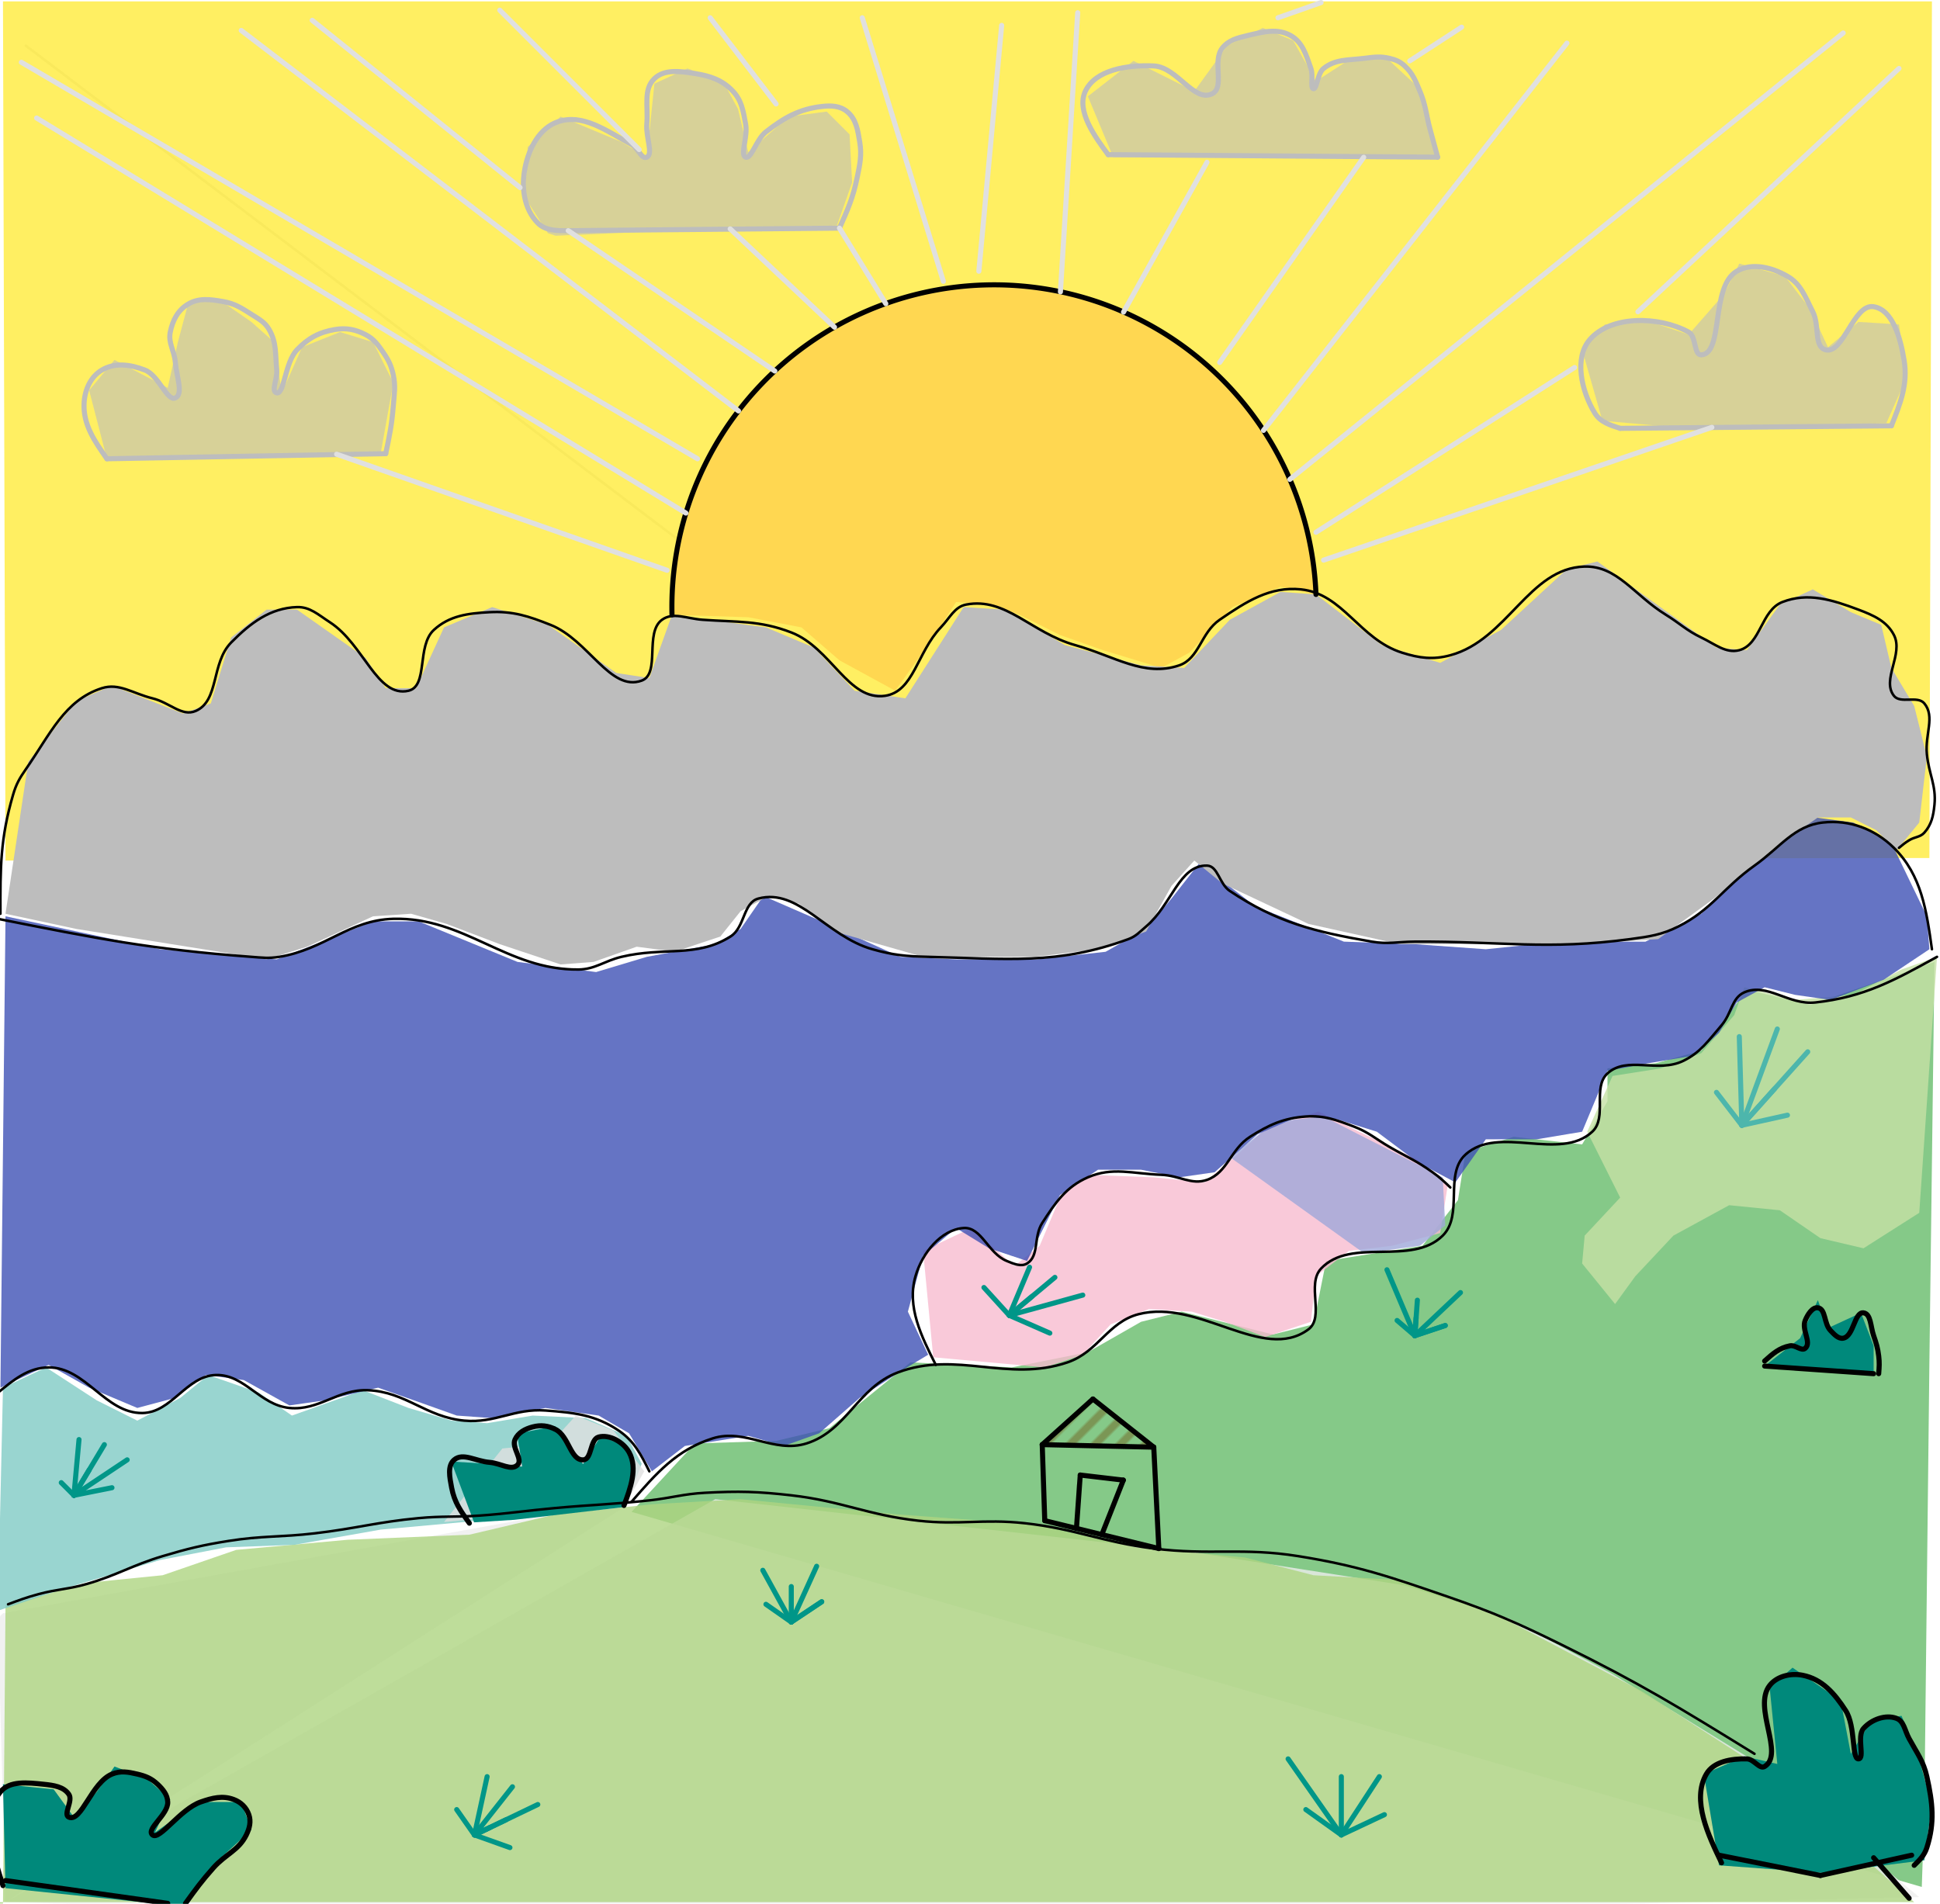 <svg xmlns="http://www.w3.org/2000/svg" class="svg--1it" height="100%" preserveAspectRatio="xMidYMid meet" viewBox="0 0 765.354 751.181" width="100%"><defs><marker id="marker-arrow" markerHeight="16" markerUnits="userSpaceOnUse" markerWidth="24" orient="auto-start-reverse" refX="24" refY="4" viewBox="0 0 24 8"><path d="M 0 0 L 24 4 L 0 8 z" stroke="inherit"></path></marker></defs><g class="aux-layer--1FB"><g class="element--2qn"><defs><pattern height="7" id="fill_699_76xzey__pattern-stripes" patternTransform="rotate(-45)" patternUnits="userSpaceOnUse" width="7"><rect fill="#CC0000" height="3" transform="translate(0,0)" width="7"></rect></pattern></defs><g fill="url(#fill_699_76xzey__pattern-stripes)"><path d="M 411.172 570.016 L 431.172 552.016 L 455.172 571.016 L 411.172 570.016 Z" stroke="none"></path></g></g><g class="element--2qn"><line stroke="#E0E0E0" stroke-dasharray="none" stroke-linecap="round" stroke-width="1" x1="267.843" x2="10.172" y1="213.158" y2="18.016"></line></g><g class="element--2qn"><line stroke="#BDBDBD" stroke-dasharray="none" stroke-linecap="round" stroke-width="1" x1="424.67" x2="425.172" y1="603.071" y2="586.016"></line></g></g><g class="main-layer--3Vd"><g class="element--2qn"><g fill="#FFEB3B" opacity="0.8"><path d="M 1.172 0.547 L 762.172 0.547 L 761.172 338.547 L 2.172 339.547 L 1.172 0.547 Z" stroke="none"></path></g></g><g class="element--2qn"><g fill="#66BB6A" opacity="0.8"><path d="M 755.172 745.547 L 763.172 378.547 L 755.172 745.547 Z" stroke="none"></path></g></g><g class="element--2qn"><g fill="#66BB6A" opacity="0.8"><path d="M 758.172 744.547 L 249.172 596.547 L 274.172 569.547 L 306.172 568.547 L 327.172 563.547 L 359.172 537.547 L 399.172 539.547 L 429.172 533.547 L 450.172 521.547 L 466.172 517.547 L 502.172 526.547 L 518.172 522.547 L 523.172 497.547 L 561.172 491.547 L 575.172 473.547 L 578.172 454.547 L 597.172 448.547 L 624.172 451.547 L 634.172 434.547 L 634.172 421.547 L 653.172 419.547 L 671.172 414.547 L 689.172 390.547 L 714.172 396.547 L 763.172 379.547 L 763.172 379.547 L 761.172 537.547 L 759.172 714.547 L 758.172 744.547 Z" stroke="none"></path></g></g><g class="element--2qn"><g fill="#EEEEEE" opacity="0.8"><path d="M 1.172 636.547 L 251.172 591.547 L 2.172 750.547 L 282.172 591.547 L 471.172 612.547 L 554.172 625.547 L 595.172 638.547 L 636.172 660.547 L 693.172 695.547 L 757.172 748.547 L 319.172 758.547 L 2.172 750.547 L -0.828 638.547 Z" stroke="none"></path></g></g><g class="element--2qn"><g fill="#AED581" opacity="0.8"><path d="M 1.172 752.547 L 2.172 633.547 L 34.172 624.547 L 64.172 621.547 L 93.172 611.547 L 137.172 607.547 L 185.172 605.547 L 219.172 597.547 L 257.172 593.547 L 292.172 591.547 L 354.172 597.547 L 408.172 601.547 L 448.172 610.547 L 491.172 614.547 L 518.172 621.547 L 554.172 623.547 L 593.172 638.547 L 648.172 667.547 L 696.172 698.547 L 755.172 750.547 L -0.828 750.547 Z" stroke="none"></path></g></g><g class="element--2qn"><g fill="#C5E1A5" opacity="0.8"><path d="M 764.172 377.547 L 757.172 478.547 L 735.172 492.547 L 718.172 488.547 L 702.172 477.547 L 682.172 475.547 L 660.172 487.547 L 645.172 503.547 L 637.172 514.547 L 624.172 498.547 L 625.172 487.547 L 639.172 472.547 L 626.172 446.547 L 636.172 424.547 L 655.172 421.547 L 671.172 415.547 L 684.172 400.547 L 688.172 389.547 L 708.172 394.547 L 731.172 392.547 L 750.172 382.547 L 764.172 377.547 Z" stroke="none"></path></g></g><g class="element--2qn"><g fill="#80CBC4" opacity="0.8"><path d="M -0.828 635.547 L 1.172 547.547 L 18.172 539.547 L 38.172 552.547 L 54.172 560.547 L 71.172 551.547 L 82.172 542.547 L 102.172 549.547 L 115.172 558.547 L 129.172 553.547 L 143.172 548.547 L 161.172 555.547 L 178.172 560.547 L 192.172 561.547 L 210.172 558.547 L 231.172 559.547 L 247.172 566.547 L 253.172 577.547 L 248.172 590.547 L 214.172 596.547 L 183.172 600.547 L 150.172 603.547 L 116.172 609.547 L 89.172 610.547 L 63.172 615.547 L 26.172 626.547 L -0.828 635.547 Z" stroke="none"></path></g></g><g class="element--2qn"><g fill="#E0E0E0" opacity="0.8"><path d="M 175.172 600.547 L 198.172 571.547 L 217.172 569.547 L 227.172 558.547 L 242.172 564.547 L 254.172 580.547 L 246.172 594.547 L 228.172 595.547 L 175.172 600.547 Z" stroke="none"></path></g></g><g class="element--2qn"><g fill="#F8BBD0" opacity="0.8"><path d="M 368.172 535.547 L 364.172 493.547 L 383.172 484.547 L 400.172 499.547 L 410.172 491.547 L 418.172 472.547 L 429.172 463.547 L 455.172 464.547 L 475.172 466.547 L 488.172 455.547 L 499.172 445.547 L 520.172 438.547 L 534.172 445.547 L 559.172 457.547 L 571.172 467.547 L 568.172 486.547 L 549.172 491.547 L 532.172 493.547 L 519.172 503.547 L 517.172 521.547 L 517.172 521.547 L 517.172 521.547 L 499.172 527.547 L 483.172 521.547 L 470.172 517.547 L 453.172 516.547 L 438.172 522.547 L 427.172 534.547 L 412.172 539.547 L 368.172 535.547 Z" stroke="none"></path></g></g><g class="element--2qn"><g fill="#9FA8DA" opacity="0.8"><path d="M 538.172 494.547 L 485.172 456.547 L 503.172 442.547 L 522.172 440.547 L 569.172 464.547 L 569.172 464.547 L 570.172 483.547 L 560.172 491.547 L 560.172 491.547 L 538.172 494.547 Z" stroke="none"></path></g></g><g class="element--2qn"><g fill="#3F51B5" opacity="0.8"><path d="M 0.172 547.547 L 2.172 361.547 L 63.172 374.547 L 109.172 378.547 L 132.172 369.547 L 147.172 363.547 L 165.172 363.547 L 204.172 379.547 L 235.172 383.547 L 255.172 377.547 L 282.172 372.547 L 292.172 366.547 L 301.172 353.547 L 324.172 363.547 L 355.172 377.547 L 377.172 378.547 L 409.172 378.547 L 436.172 375.547 L 452.172 366.547 L 462.172 354.547 L 473.172 340.547 L 495.172 357.547 L 530.172 371.547 L 558.172 372.547 L 586.172 374.547 L 615.172 371.547 L 649.172 371.547 L 671.172 360.547 L 691.172 341.547 L 716.172 322.547 L 731.172 324.547 L 746.172 332.547 L 760.172 361.547 L 761.172 374.547 L 743.172 386.547 L 722.172 394.547 L 708.172 392.547 L 696.172 389.547 L 685.172 395.547 L 678.172 407.547 L 668.172 416.547 L 650.172 419.547 L 634.172 422.547 L 624.172 446.547 L 624.172 446.547 L 606.172 449.547 L 606.172 449.547 L 586.172 449.547 L 574.172 466.547 L 559.172 458.547 L 543.172 446.547 L 527.172 441.547 L 512.172 440.547 L 496.172 447.547 L 479.172 462.547 L 465.172 464.547 L 450.172 461.547 L 433.172 461.547 L 418.172 471.547 L 405.172 497.547 L 390.172 492.547 L 390.172 492.547 L 377.172 484.547 L 364.172 495.547 L 358.172 517.547 L 366.172 534.547 L 356.172 540.547 L 339.172 551.547 L 323.172 565.547 L 309.172 570.547 L 295.172 566.547 L 295.172 566.547 L 270.172 570.547 L 257.172 580.547 L 248.172 565.547 L 236.172 558.547 L 215.172 555.547 L 194.172 559.547 L 180.172 558.547 L 166.172 553.547 L 149.172 547.547 L 128.172 552.547 L 114.172 554.547 L 96.172 544.547 L 96.172 544.547 L 81.172 542.547 L 69.172 551.547 L 54.172 555.547 L 35.172 547.547 L 19.172 538.547 L 0.172 547.547 Z" stroke="none"></path></g></g><g class="element--2qn"><g fill="#FFD54F" opacity="0.9"><path d="M 265.11 242.596 L 265.11 242.596 L 265.11 242.596 A 127.098 127.098 0 0 1 346.407 120.974 L 346.407 120.974 L 346.407 120.974 A 127.098 127.098 0 0 1 420.383 115.619 L 346.407 120.974 A 127.098 127.098 0 0 1 464.571 135.085 L 464.571 135.085 L 464.571 135.085 A 127.098 127.098 0 0 1 512.949 199.964 L 464.571 135.085 A 127.098 127.098 0 0 1 519.172 234.547 L 505.172 231.547 L 486.172 239.547 L 469.172 257.547 L 458.172 263.547 L 435.172 256.547 L 418.172 250.547 L 402.172 242.547 L 391.172 238.547 L 377.172 237.547 L 368.172 251.547 L 353.172 272.547 L 353.172 272.547 L 331.172 260.547 L 316.172 247.547 L 295.172 243.547 L 265.11 242.596 Z" stroke="none"></path></g></g><g class="element--2qn"><g fill="#BDBDBD" opacity="1"><path d="M 2.172 360.547 L 11.172 300.547 L 30.172 276.547 L 44.172 270.547 L 72.172 281.547 L 83.172 277.547 L 91.172 251.547 L 105.172 240.547 L 117.172 240.547 L 144.172 259.547 L 152.172 271.547 L 164.172 271.547 L 175.172 247.547 L 194.172 239.547 L 216.172 246.547 L 243.172 265.547 L 256.172 267.547 L 265.11 242.596 L 302.172 247.547 L 321.172 255.547 L 337.172 272.547 L 357.172 275.547 L 380.172 239.547 L 396.172 240.547 L 420.172 254.547 L 450.172 262.547 L 467.172 263.547 L 485.172 244.547 L 505.172 233.547 L 519.172 234.547 L 545.172 254.547 L 568.172 261.547 L 592.172 248.547 L 618.172 224.547 L 630.172 221.547 L 659.172 242.547 L 677.172 255.547 L 689.172 256.547 L 702.172 238.547 L 715.172 232.547 L 730.172 241.547 L 730.172 241.547 L 742.172 246.547 L 746.172 263.547 L 746.172 263.547 L 755.172 278.547 L 760.172 298.547 L 757.172 324.547 L 757.172 324.547 L 748.172 335.547 L 740.172 327.547 L 730.172 322.547 L 717.172 322.547 L 700.172 334.547 L 676.172 354.547 L 654.172 370.547 L 622.172 372.547 L 552.172 372.547 L 516.172 364.547 L 482.172 348.547 L 482.172 348.547 L 482.172 348.547 L 471.172 339.547 L 462.172 349.547 L 452.172 367.547 L 433.172 374.547 L 408.172 377.547 L 364.172 377.547 L 329.172 367.547 L 315.172 356.547 L 303.172 353.547 L 292.172 359.547 L 284.172 369.547 L 266.172 375.547 L 251.172 373.547 L 234.172 379.547 L 221.172 380.547 L 197.172 372.547 L 176.172 364.547 L 162.172 360.547 L 147.172 361.547 L 121.172 373.547 L 105.172 378.547 L 30.172 366.547 L 2.172 360.547 Z" stroke="none"></path></g></g><g class="element--2qn"><g fill="#00897B" opacity="1"><path d="M 187.01 600.677 L 178.01 576.677 L 194.01 577.677 L 194.01 577.677 L 206.01 578.677 L 204.01 565.677 L 204.01 565.677 L 219.01 562.677 L 219.01 562.677 L 230.01 577.677 L 237.01 566.677 L 237.01 566.677 L 247.01 570.677 L 250.01 580.677 L 246.01 594.677 L 203.01 599.677 L 187.01 600.677 Z" stroke="none"></path></g></g><g class="element--2qn"><g fill="#00897B" opacity="1"><path d="M 2.172 745.016 L 1.172 704.016 L 21.172 706.016 L 29.172 717.016 L 38.172 707.016 L 45.172 697.016 L 58.172 702.016 L 58.172 702.016 L 67.172 710.016 L 61.172 723.016 L 61.172 723.016 L 61.172 723.016 L 78.172 711.016 L 95.172 711.016 L 99.172 722.016 L 87.172 733.016 L 72.172 754.016 L 70.172 752.016 L 70.172 752.016 L 2.172 745.016 Z" stroke="none"></path></g></g><g class="element--2qn"><g fill="#00897B" opacity="1"><path d="M 678.172 736.016 L 672.172 700.016 L 688.172 693.016 L 701.172 696.016 L 698.172 666.016 L 707.172 658.016 L 726.172 671.016 L 730.172 692.016 L 730.172 692.016 L 738.172 679.016 L 750.172 677.016 L 756.172 691.016 L 762.172 712.016 L 759.172 734.016 L 759.172 734.016 L 719.172 739.016 L 678.172 736.016 Z" stroke="none"></path></g></g><g class="element--2qn"><g fill="#00897B" opacity="1"><path d="M 696.172 539.016 L 710.172 528.016 L 717.172 513.016 L 721.172 524.016 L 721.172 524.016 L 734.172 518.016 L 739.172 531.016 L 739.172 531.016 L 739.172 531.016 L 739.172 542.016 L 696.172 539.016 Z" stroke="none"></path></g></g><g class="element--2qn"><g fill="#BDBDBD" opacity="0.6"><path d="M 42.172 181.016 L 35.172 154.016 L 45.172 142.016 L 66.172 153.016 L 66.172 153.016 L 70.172 135.016 L 74.172 120.016 L 86.172 118.016 L 99.172 127.016 L 108.172 135.016 L 111.172 155.016 L 119.172 137.016 L 134.172 131.016 L 147.172 135.016 L 155.172 151.016 L 150.172 179.016 L 97.172 180.016 L 42.172 181.016 Z" stroke="none"></path></g></g><g class="element--2qn"><g fill="#BDBDBD" opacity="0.6"><path d="M 216.172 92.016 L 207.172 78.016 L 208.172 58.016 L 221.172 46.016 L 245.172 56.016 L 255.172 62.016 L 258.172 33.016 L 271.172 27.016 L 285.172 32.016 L 291.172 43.016 L 295.172 60.016 L 311.172 46.016 L 326.172 44.016 L 335.172 53.016 L 336.172 72.016 L 330.172 89.016 L 277.672 90.516 L 219.172 93.016 Z" stroke="none"></path></g></g><g class="element--2qn"><g fill="#BDBDBD" opacity="0.6"><path d="M 439.172 62.016 L 429.172 38.016 L 447.172 24.016 L 471.172 36.016 L 471.172 36.016 L 484.172 18.016 L 498.172 11.016 L 510.172 16.016 L 519.172 32.016 L 533.172 23.016 L 547.172 23.016 L 561.172 36.016 L 567.172 62.016 L 502.172 61.516 L 439.172 62.016 Z" stroke="none"></path></g></g><g class="element--2qn"><g fill="#BDBDBD" opacity="0.6"><path d="M 632.172 166.016 L 624.172 138.016 L 633.172 128.016 L 651.172 127.016 L 666.172 132.016 L 666.172 132.016 L 680.172 116.016 L 686.172 104.016 L 704.172 109.016 L 714.172 122.016 L 721.172 137.016 L 733.172 127.016 L 733.172 127.016 L 733.172 127.016 L 749.172 128.016 L 752.172 149.016 L 744.172 167.016 L 663.16 168.791 L 632.172 166.016 Z" stroke="none"></path></g></g><g class="element--2qn"><path d="M 764.172 377.547 C 747.292 386.863, 735.339 393.46, 716.172 395.547 C 705.597 396.698, 697.17 387.618, 688.172 391.547 C 683.142 393.743, 683.202 399.884, 679.172 404.547 C 673.943 410.598, 671.018 415.171, 664.172 418.547 C 654.023 423.55, 641.919 416.467, 634.172 423.547 C 628.117 429.08, 634.202 440.965, 628.172 446.547 C 615.284 458.477, 591.206 443.708, 578.172 455.547 C 569.643 463.293, 577.455 479.343, 569.172 487.547 C 556.78 499.82, 533.023 487.974, 521.172 500.547 C 515.33 506.745, 522.681 519.72, 516.172 524.547 C 498.311 537.791, 473.088 512.352, 449.172 518.547 C 437.141 521.663, 433.165 533.467, 421.172 537.547 C 397.383 545.64, 377.492 532.76, 354.172 541.547 C 338.326 547.517, 334.095 564.56, 318.172 569.547 C 305.235 573.599, 294.101 563.482, 281.172 567.547 C 267.003 572.001, 258.907 581.33, 249.172 592.547" fill="none" stroke="#000000" stroke-linecap="round" stroke-width="1"></path></g><g class="element--2qn"><path d="M -0.828 549.547 C 5.309 544.469, 11.206 539.59, 19.172 539.547 C 33.83 539.467, 41.542 557.727, 56.172 557.547 C 67.781 557.404, 73.518 542.873, 85.172 542.547 C 96.516 542.23, 102.494 554.379, 114.172 555.547 C 125.849 556.715, 133.271 548.048, 145.172 548.547 C 160.094 549.172, 168.113 559.176, 183.172 560.547 C 195.359 561.656, 202.91 555.658, 215.172 556.547 C 226.61 557.377, 235.01 558.302, 244.172 564.547 C 250.263 568.698, 252.882 573.95, 256.172 580.547" fill="none" stroke="#000000" stroke-linecap="round" stroke-width="1"></path></g><g class="element--2qn"><path d="M 762.172 374.547 C 760.054 359.379, 758.086 345.291, 747.172 334.547 C 739.576 327.069, 729.717 323.388, 719.172 324.547 C 707.856 325.79, 702.431 334.248, 692.172 341.547 C 679.818 350.335, 675.217 358.986, 662.172 365.547 C 655.501 368.902, 650.731 369.524, 643.172 370.547 C 610.464 374.974, 592.126 371.347, 558.172 371.547 C 551.382 371.587, 547.598 372.66, 541.172 371.547 C 518.695 367.654, 503.762 364.008, 485.172 351.547 C 480.966 348.728, 480.509 341.661, 476.172 341.547 C 465.23 341.259, 462.327 356.944, 452.172 365.547 C 449.598 367.727, 448.194 369.429, 445.172 370.547 C 417.308 380.855, 397.039 378.275, 366.172 377.547 C 357.53 377.343, 352.427 376.893, 344.172 374.547 C 325.864 369.344, 315.126 350.304, 299.172 354.547 C 293.145 356.149, 293.905 365.945, 288.172 369.547 C 274.692 378.017, 261.979 373.523, 245.172 377.547 C 238.363 379.177, 234.791 382.485, 228.172 382.547 C 199.897 382.81, 183.308 361.782, 155.172 362.547 C 137.539 363.026, 128.181 374.624, 110.172 377.547 C 105.995 378.225, 103.482 377.868, 99.172 377.547 C 59.553 374.592, 38.133 370.319, -0.828 362.547" fill="none" stroke="#000000" stroke-linecap="round" stroke-width="1"></path></g><g class="element--2qn"><path d="M 0.172 360.547 C 0.12 342.448, 0.086 330.917, 5.172 313.547 C 6.375 309.438, 7.704 307.09, 10.172 303.547 C 19.853 289.647, 25.488 276.253, 40.172 271.547 C 47 269.359, 52.334 273.615, 60.172 275.547 C 66.981 277.226, 71.725 282.87, 77.172 280.547 C 86.521 276.559, 83.247 261.597, 91.172 253.547 C 98.867 245.731, 106.671 239.87, 117.172 239.547 C 122.263 239.39, 125.527 242.54, 130.172 245.547 C 143.508 254.179, 148.777 275.445, 161.172 272.547 C 169.011 270.714, 164.3 254.847, 171.172 248.547 C 177.274 242.953, 184.515 241.992, 193.172 241.547 C 202.365 241.075, 208.428 243.085, 217.172 246.547 C 232.22 252.505, 240.722 273.095, 253.172 268.547 C 260.637 265.82, 254.187 249.582, 261.172 244.547 C 265.59 241.363, 270.896 244.101, 277.172 244.547 C 291.039 245.532, 299.689 244.733, 312.172 249.547 C 327.938 255.627, 334.626 276.692, 349.172 274.547 C 360.517 272.874, 361.743 257.451, 371.172 247.547 C 374.814 243.721, 376.573 239.423, 381.172 238.547 C 396.856 235.558, 406.851 249.67, 424.172 254.547 C 439.942 258.987, 451.3 267.232, 465.172 262.547 C 473.169 259.846, 473.689 249.682, 481.172 244.547 C 491.79 237.26, 501.059 231.333, 513.172 232.547 C 529.89 234.223, 536.265 252.213, 553.172 257.547 C 559.991 259.698, 565.386 260.392, 572.172 258.547 C 594.825 252.386, 603.167 224.073, 625.172 223.547 C 638.065 223.239, 644.563 234.754, 657.172 242.547 C 662.811 246.032, 665.346 248.758, 671.172 251.547 C 676.706 254.197, 680.908 257.945, 686.172 256.547 C 694.66 254.293, 694.733 240.826, 703.172 237.547 C 713.151 233.669, 722.586 236.563, 733.172 240.547 C 739.212 242.82, 744.38 245.122, 747.172 250.547 C 751.066 258.114, 742.199 268.178, 747.172 274.547 C 749.735 277.83, 756.509 274.306, 759.172 277.547 C 763.483 282.793, 759.386 289.671, 760.172 297.547 C 760.965 305.501, 763.931 309.976, 763.172 317.547 C 762.732 321.929, 762.005 325.368, 759.172 328.547 C 757.548 330.369, 755.405 330.166, 753.172 331.547 C 751.507 332.576, 750.667 333.285, 749.172 334.547" fill="none" stroke="#000000" stroke-linecap="round" stroke-width="1"></path></g><g class="element--2qn"><path d="M 519.172 234.547 A 127.098 127.098 0 0 0 265.11 242.596" fill="none" stroke="#000000" stroke-dasharray="none" stroke-linecap="round" stroke-width="2"></path></g><g class="element--2qn"><path d="M 369.172 538.547 C 363.499 527.263, 357.677 515.683, 361.172 503.547 C 363.787 494.464, 371.289 485.136, 380.172 484.547 C 387.247 484.077, 389.75 494.508, 397.172 497.547 C 399.968 498.692, 402.852 499.949, 405.172 498.547 C 410.088 495.574, 407.66 488.001, 411.172 482.547 C 416.404 474.422, 420.67 468.241, 429.172 464.547 C 438.863 460.336, 446.774 463.112, 458.172 463.547 C 465.286 463.818, 470.067 467.688, 476.172 465.547 C 484.276 462.704, 485.483 453.443, 493.172 448.547 C 500.658 443.779, 506.452 441.164, 515.172 440.547 C 522.405 440.035, 527.182 441.889, 534.172 444.547 C 539.976 446.754, 542.6 449.317, 548.172 452.547 C 554.987 456.498, 558.887 458.059, 565.172 462.547 C 568.11 464.645, 569.568 466.046, 572.172 468.547" fill="none" stroke="#000000" stroke-linecap="round" stroke-width="1"></path></g><g class="element--2qn"><path d="M 246.172 594.016 C 248.709 587.248, 251.675 579.337, 248.172 573.016 C 245.944 568.995, 240.463 565.876, 236.172 567.016 C 232.712 567.934, 233.553 575.755, 230.172 576.016 C 225.084 576.408, 224.48 566.71, 219.172 564.016 C 216.219 562.517, 213.371 562.182, 210.172 563.016 C 207.133 563.807, 204.414 565.274, 203.172 568.016 C 201.721 571.218, 206.407 575.761, 204.172 578.016 C 201.716 580.494, 197.565 577.372, 193.172 577.016 C 187.589 576.563, 182.658 573.053, 179.172 576.016 C 176.429 578.347, 177.407 582.961, 178.172 587.016 C 179.256 592.761, 181.766 596.263, 185.172 601.016" fill="none" stroke="#000000" stroke-linecap="round" stroke-width="2"></path></g><g class="element--2qn"><path d="M 1.172 744.016 C -2.566 732.307, -7.6 716.537, 0.172 707.016 C 3.796 702.575, 10.759 703.353, 17.172 704.016 C 21.173 704.429, 25.1 704.955, 27.172 708.016 C 28.903 710.573, 24.781 716.025, 27.172 717.016 C 32.162 719.083, 36.12 703.351, 44.172 700.016 C 47.521 698.628, 50.494 699.147, 54.172 700.016 C 57.461 700.792, 59.755 701.73, 62.172 704.016 C 64.35 706.076, 66.048 708.16, 66.172 711.016 C 66.392 716.087, 57.434 721.702, 60.172 724.016 C 62.91 726.329, 71.028 713.882, 79.172 711.016 C 83.784 709.392, 87.784 708.392, 92.172 710.016 C 95.028 711.072, 97.19 713.154, 98.172 716.016 C 99.105 718.735, 98.477 721.347, 97.172 724.016 C 94.196 730.1, 88.983 731.593, 84.172 737.016 C 79.513 742.267, 77.292 745.331, 73.172 751.016" fill="none" stroke="#000000" stroke-linecap="round" stroke-width="2"></path></g><g class="element--2qn"><path d="M 679.172 735.016 C 674.024 724.33, 667.267 710.303, 673.172 700.016 C 676.014 695.065, 682.961 693.872, 689.172 694.016 C 691.94 694.079, 694.17 698.248, 696.172 697.016 C 704.153 692.103, 691.381 673.634, 698.172 665.016 C 701.053 661.359, 706.464 660.085, 711.172 661.016 C 718.795 662.523, 723.775 668.15, 728.172 675.016 C 732.094 681.14, 730.5 694.139, 733.172 694.016 C 735.844 693.892, 732.391 685.194, 735.172 682.016 C 738.281 678.462, 743.872 676.412, 748.172 678.016 C 751.155 679.128, 751.397 682.748, 753.172 686.016 C 756.286 691.749, 758.813 694.889, 760.172 701.016 C 762.471 711.38, 763.337 719.14, 760.172 729.016 C 759.2 732.05, 757.442 733.78, 755.172 736.016" fill="none" stroke="#000000" stroke-linecap="round" stroke-width="2"></path></g><g class="element--2qn"><path d="M 753.172 749.016 L 739.172 733.016" fill="none" stroke="#000000" stroke-linecap="round" stroke-width="2"></path></g><g class="element--2qn"><path d="M 692.172 692.016 C 662.848 673.94, 647.081 664.222, 616.172 649.016 C 598.881 640.509, 589.346 636.285, 571.172 630.016 C 548.428 622.17, 535.705 617.782, 512.172 614.016 C 490.198 610.499, 477.449 613.772, 455.172 611.016 C 434.888 608.506, 424.419 603.225, 404.172 601.016 C 387.805 599.229, 378.528 601.832, 362.172 600.016 C 342.32 597.811, 332.031 592.277, 312.172 590.016 C 298.924 588.507, 291.491 588.308, 278.172 589.016 C 269.478 589.477, 264.944 591.063, 256.172 592.016 C 241.506 593.609, 233.927 593.68, 219.172 595.016 C 207.188 596.101, 201.118 597.17, 189.172 598.016 C 179.654 598.689, 174.62 598.13, 165.172 599.016 C 148.874 600.544, 140.521 603.1, 124.172 605.016 C 110.705 606.594, 103.433 605.911, 90.172 608.016 C 79.805 609.661, 74.25 611.018, 64.172 614.016 C 52.103 617.605, 46.246 621.551, 34.172 625.016 C 26.835 627.121, 22.566 627.012, 15.172 629.016 C 10.355 630.321, 7.845 631.263, 3.172 633.016" fill="none" stroke="#000000" stroke-linecap="round" stroke-width="1"></path></g><g class="element--2qn"><path d="M 696.172 537.016 C 699.352 534.164, 701.975 531.812, 706.172 531.016 C 708.361 530.6, 710.7 533.262, 712.172 532.016 C 714.833 529.761, 710.646 524.7, 712.172 521.016 C 713.153 518.647, 714.989 515.71, 717.172 516.016 C 720.35 516.461, 719.488 522.24, 722.172 525.016 C 723.692 526.587, 725.27 528.357, 727.172 528.016 C 731.349 527.265, 731.563 517.55, 735.172 518.016 C 738.124 518.396, 737.916 523.368, 739.172 527.016 C 740.224 530.07, 740.781 531.838, 741.172 535.016 C 741.504 537.713, 741.381 539.306, 741.172 542.016" fill="none" stroke="#000000" stroke-linecap="round" stroke-width="2"></path></g><g class="element--2qn"><line stroke="#000000" stroke-dasharray="none" stroke-linecap="round" stroke-width="2" x1="696.172" x2="739.172" y1="539.016" y2="542.016"></line></g><g class="element--2qn"><line stroke="#000000" stroke-dasharray="none" stroke-linecap="round" stroke-width="2" x1="678.172" x2="718.172" y1="732.016" y2="740.016"></line></g><g class="element--2qn"><line stroke="#000000" stroke-dasharray="none" stroke-linecap="round" stroke-width="2" x1="718.172" x2="754.172" y1="740.016" y2="732.016"></line></g><g class="element--2qn"><line stroke="#000000" stroke-dasharray="none" stroke-linecap="round" stroke-width="2" x1="2.172" x2="66.172" y1="742.016" y2="751.016"></line></g><g class="element--2qn"><line stroke="#009688" stroke-dasharray="none" stroke-linecap="round" stroke-width="2" x1="302.172" x2="312.172" y1="633.016" y2="640.016"></line></g><g class="element--2qn"><line stroke="#009688" stroke-dasharray="none" stroke-linecap="round" stroke-width="2" x1="312.172" x2="312.172" y1="640.016" y2="626.016"></line></g><g class="element--2qn"><line stroke="#009688" stroke-dasharray="none" stroke-linecap="round" stroke-width="2" x1="312.172" x2="324.172" y1="640.016" y2="632.016"></line></g><g class="element--2qn"><line stroke="#009688" stroke-dasharray="none" stroke-linecap="round" stroke-width="2" x1="312.172" x2="300.94" y1="640.016" y2="619.593"></line></g><g class="element--2qn"><line stroke="#009688" stroke-dasharray="none" stroke-linecap="round" stroke-width="2" x1="312.172" x2="324.172" y1="640.016" y2="632.016"></line></g><g class="element--2qn"><line stroke="#009688" stroke-dasharray="none" stroke-linecap="round" stroke-width="2" x1="312.172" x2="322.172" y1="640.016" y2="618.016"></line></g><g class="element--2qn"><line stroke="#009688" stroke-dasharray="none" stroke-linecap="round" stroke-width="2" x1="551.172" x2="558.172" y1="521.016" y2="527.016"></line></g><g class="element--2qn"><line stroke="#009688" stroke-dasharray="none" stroke-linecap="round" stroke-width="2" x1="558.172" x2="559.172" y1="527.016" y2="513.016"></line></g><g class="element--2qn"><line stroke="#009688" stroke-dasharray="none" stroke-linecap="round" stroke-width="2" x1="558.172" x2="558.672" y1="527.016" y2="520.016"></line></g><g class="element--2qn"><line stroke="#009688" stroke-dasharray="none" stroke-linecap="round" stroke-width="2" x1="558.172" x2="570.172" y1="527.016" y2="523.016"></line></g><g class="element--2qn"><line stroke="#009688" stroke-dasharray="none" stroke-linecap="round" stroke-width="2" x1="558.172" x2="570.172" y1="527.016" y2="523.016"></line></g><g class="element--2qn"><line stroke="#009688" stroke-dasharray="none" stroke-linecap="round" stroke-width="2" x1="558.172" x2="576.172" y1="527.016" y2="510.016"></line></g><g class="element--2qn"><line stroke="#009688" stroke-dasharray="none" stroke-linecap="round" stroke-width="2" x1="558.172" x2="547.172" y1="527.016" y2="501.016"></line></g><g class="element--2qn"><line stroke="#009688" stroke-dasharray="none" stroke-linecap="round" stroke-width="2" x1="515.172" x2="529.172" y1="714.016" y2="724.016"></line></g><g class="element--2qn"><line stroke="#009688" stroke-dasharray="none" stroke-linecap="round" stroke-width="2" x1="529.172" x2="529.172" y1="724.016" y2="701.016"></line></g><g class="element--2qn"><line stroke="#009688" stroke-dasharray="none" stroke-linecap="round" stroke-width="2" x1="529.172" x2="546.172" y1="724.016" y2="716.016"></line></g><g class="element--2qn"><line stroke="#009688" stroke-dasharray="none" stroke-linecap="round" stroke-width="2" x1="529.172" x2="544.172" y1="724.016" y2="701.016"></line></g><g class="element--2qn"><line stroke="#009688" stroke-dasharray="none" stroke-linecap="round" stroke-width="2" x1="529.172" x2="508.172" y1="724.016" y2="694.016"></line></g><g class="element--2qn"><line stroke="#009688" stroke-dasharray="none" stroke-linecap="round" stroke-width="2" x1="24.172" x2="29.172" y1="585.016" y2="590.016"></line></g><g class="element--2qn"><line stroke="#009688" stroke-dasharray="none" stroke-linecap="round" stroke-width="2" x1="29.172" x2="31.172" y1="590.016" y2="568.016"></line></g><g class="element--2qn"><line stroke="#009688" stroke-dasharray="none" stroke-linecap="round" stroke-width="2" x1="29.172" x2="41.172" y1="590.016" y2="570.016"></line></g><g class="element--2qn"><line stroke="#009688" stroke-dasharray="none" stroke-linecap="round" stroke-width="2" x1="29.172" x2="35.172" y1="590.016" y2="580.016"></line></g><g class="element--2qn"><line stroke="#009688" stroke-dasharray="none" stroke-linecap="round" stroke-width="2" x1="29.172" x2="44.172" y1="590.016" y2="587.016"></line></g><g class="element--2qn"><line stroke="#009688" stroke-dasharray="none" stroke-linecap="round" stroke-width="2" x1="29.172" x2="50.172" y1="590.016" y2="576.016"></line></g><g class="element--2qn"><line stroke="#009688" stroke-dasharray="none" stroke-linecap="round" stroke-width="2" x1="180.172" x2="187.172" y1="714.016" y2="724.016"></line></g><g class="element--2qn"><line stroke="#009688" stroke-dasharray="none" stroke-linecap="round" stroke-width="2" x1="187.172" x2="192.172" y1="724.016" y2="701.016"></line></g><g class="element--2qn"><line stroke="#009688" stroke-dasharray="none" stroke-linecap="round" stroke-width="2" x1="187.172" x2="202.172" y1="724.016" y2="705.016"></line></g><g class="element--2qn"><line stroke="#009688" stroke-dasharray="none" stroke-linecap="round" stroke-width="2" x1="187.172" x2="212.172" y1="724.016" y2="712.016"></line></g><g class="element--2qn"><line stroke="#009688" stroke-dasharray="none" stroke-linecap="round" stroke-width="2" x1="187.172" x2="199.672" y1="724.016" y2="718.016"></line></g><g class="element--2qn"><line stroke="#009688" stroke-dasharray="none" stroke-linecap="round" stroke-width="2" x1="187.172" x2="193.422" y1="724.016" y2="721.016"></line></g><g class="element--2qn"><line stroke="#009688" stroke-dasharray="none" stroke-linecap="round" stroke-width="2" x1="187.172" x2="201.172" y1="724.016" y2="729.016"></line></g><g class="element--2qn"><line stroke="#009688" stroke-dasharray="none" stroke-linecap="round" stroke-width="2" x1="388.172" x2="398.172" y1="508.016" y2="519.016"></line></g><g class="element--2qn"><line stroke="#009688" stroke-dasharray="none" stroke-linecap="round" stroke-width="2" x1="398.172" x2="406.172" y1="519.016" y2="500.016"></line></g><g class="element--2qn"><line stroke="#009688" stroke-dasharray="none" stroke-linecap="round" stroke-width="2" x1="398.172" x2="416.172" y1="519.016" y2="504.016"></line></g><g class="element--2qn"><line stroke="#009688" stroke-dasharray="none" stroke-linecap="round" stroke-width="2" x1="398.172" x2="407.172" y1="519.016" y2="511.516"></line></g><g class="element--2qn"><line stroke="#009688" stroke-dasharray="none" stroke-linecap="round" stroke-width="2" x1="398.172" x2="427.172" y1="519.016" y2="511.016"></line></g><g class="element--2qn"><line stroke="#009688" stroke-dasharray="none" stroke-linecap="round" stroke-width="2" x1="398.172" x2="414.172" y1="519.016" y2="526.016"></line></g><g class="element--2qn"><line stroke="#BDBDBD" stroke-dasharray="none" stroke-linecap="round" stroke-width="2" x1="42.172" x2="152.172" y1="181.016" y2="179.016"></line></g><g class="element--2qn"><line stroke="#BDBDBD" stroke-dasharray="none" stroke-linecap="round" stroke-width="2" x1="224.172" x2="331.172" y1="91.016" y2="90.016"></line></g><g class="element--2qn"><line stroke="#BDBDBD" stroke-dasharray="none" stroke-linecap="round" stroke-width="2" x1="437.172" x2="567.172" y1="61.016" y2="62.016"></line></g><g class="element--2qn"><line stroke="#BDBDBD" stroke-dasharray="none" stroke-linecap="round" stroke-width="2" x1="639.172" x2="746.172" y1="169.016" y2="168.016"></line></g><g class="element--2qn"><path d="M 42.172 181.016 C 37.295 174.046, 32.723 167.51, 33.172 159.016 C 33.451 153.739, 35.753 148.655, 40.172 146.016 C 45.259 142.977, 51.396 143.769, 57.172 146.016 C 62.703 148.167, 65.893 158.458, 69.172 157.016 C 72.451 155.573, 69.625 148.487, 69.172 143.016 C 68.778 138.262, 66.286 135.367, 67.172 131.016 C 68.121 126.352, 70.191 122.389, 74.172 120.016 C 78.457 117.46, 82.974 118.082, 88.172 119.016 C 92.646 119.819, 95.234 121.505, 99.172 124.016 C 102.177 125.932, 104.476 127.08, 106.172 130.016 C 109.165 135.199, 108.583 139.675, 109.172 146.016 C 109.498 149.521, 106.792 154.484, 109.172 155.016 C 112.164 155.684, 112.389 143.045, 117.172 138.016 C 121.5 133.465, 125.986 131.029, 132.172 130.016 C 136.599 129.29, 140.165 129.954, 144.172 132.016 C 147.432 133.693, 149.028 135.895, 151.172 139.016 C 153.304 142.121, 154.395 144.354, 155.172 148.016 C 156.119 152.477, 155.54 155.32, 155.172 160.016 C 154.581 167.543, 153.724 171.626, 152.172 179.016" fill="none" stroke="#BDBDBD" stroke-linecap="round" stroke-width="2"></path></g><g class="element--2qn"><path d="M 224.172 91.016 C 219.875 91.049, 215.177 91.086, 212.172 88.016 C 206.69 82.415, 205.553 73.962, 207.172 66.016 C 208.765 58.195, 213.001 50.41, 220.172 48.016 C 229.979 44.742, 239.002 51.488, 249.172 57.016 C 251.788 58.437, 253.108 62.982, 255.172 62.016 C 257.815 60.778, 254.751 54.096, 255.172 49.016 C 255.762 41.885, 253.712 35.298, 258.172 31.016 C 262.113 27.232, 268.227 28.08, 274.172 29.016 C 280.275 29.976, 285.069 31.617, 289.172 36.016 C 292.624 39.717, 293.199 43.778, 294.172 49.016 C 295.08 53.904, 291.897 61.217, 294.172 62.016 C 296.447 62.814, 298.356 54.985, 302.172 52.016 C 309.373 46.411, 315.284 43.039, 324.172 42.016 C 327.922 41.584, 331.386 41.732, 334.172 44.016 C 337.724 46.927, 338.381 51.169, 339.172 56.016 C 340.026 61.248, 339.273 64.692, 338.172 70.016 C 336.509 78.053, 334.516 82.52, 331.172 90.016" fill="none" stroke="#BDBDBD" stroke-linecap="round" stroke-width="2"></path></g><g class="element--2qn"><path d="M 437.172 61.016 C 432.042 54.055, 424.526 43.856, 428.172 36.016 C 432.123 27.519, 444.767 25.54, 455.172 26.016 C 464.385 26.437, 470.971 40.521, 478.172 37.016 C 483.38 34.48, 478.114 24.213, 482.172 19.016 C 484.632 15.865, 488.06 14.986, 492.172 14.016 C 498.424 12.54, 503.958 11.102, 509.172 14.016 C 513.853 16.632, 515.25 21.549, 517.172 27.016 C 518.187 29.903, 516.801 34.781, 518.172 35.016 C 519.542 35.25, 519.668 29.024, 522.172 27.016 C 526.788 23.313, 531.816 23.798, 538.172 23.016 C 542.026 22.541, 544.494 22.147, 548.172 23.016 C 550.639 23.598, 552.336 24.316, 554.172 26.016 C 557.363 28.971, 558.414 31.863, 560.172 36.016 C 562.512 41.543, 562.556 45.024, 564.172 51.016 C 565.359 55.416, 565.964 57.621, 567.172 62.016" fill="none" stroke="#BDBDBD" stroke-linecap="round" stroke-width="2"></path></g><g class="element--2qn"><path d="M 639.172 169.016 C 635.234 167.771, 631.329 166.537, 629.172 163.016 C 623.795 154.239, 620.988 141.173, 627.172 134.016 C 635.493 124.385, 654.268 124.613, 666.172 131.016 C 669.305 132.701, 668.156 140.175, 671.172 140.016 C 680.139 139.54, 674.705 113.218, 685.172 107.016 C 691.041 103.538, 698.922 105.395, 705.172 109.016 C 710.522 112.115, 712.16 117.102, 715.172 123.016 C 717.94 128.451, 715.503 136.776, 720.172 138.016 C 727.283 139.904, 731.246 119.729, 739.172 121.016 C 746.691 122.236, 749.721 133.28, 751.172 142.016 C 752.76 151.579, 749.779 159.017, 746.172 168.016" fill="none" stroke="#BDBDBD" stroke-linecap="round" stroke-width="2"></path></g><g class="element--2qn"><line stroke="#E0E0E0" stroke-dasharray="none" stroke-linecap="round" stroke-width="2" x1="270.607" x2="14.442" y1="202.453" y2="46.572"></line></g><g class="element--2qn"><line stroke="#E0E0E0" stroke-dasharray="none" stroke-linecap="round" stroke-width="2" x1="275.172" x2="8.428" y1="181.016" y2="24.579"></line></g><g class="element--2qn"><line stroke="#E0E0E0" stroke-dasharray="none" stroke-linecap="round" stroke-width="2" x1="291.353" x2="95.172" y1="162.155" y2="12.016"></line></g><g class="element--2qn"><line stroke="#E0E0E0" stroke-dasharray="none" stroke-linecap="round" stroke-width="2" x1="305.684" x2="224.172" y1="146.413" y2="91.016"></line></g><g class="element--2qn"><line stroke="#E0E0E0" stroke-dasharray="none" stroke-linecap="round" stroke-width="2" x1="205.172" x2="123.172" y1="74.016" y2="8.016"></line></g><g class="element--2qn"><line stroke="#E0E0E0" stroke-dasharray="none" stroke-linecap="round" stroke-width="2" x1="329.234" x2="288.07" y1="129.125" y2="90.318"></line></g><g class="element--2qn"><line stroke="#E0E0E0" stroke-dasharray="none" stroke-linecap="round" stroke-width="2" x1="252.172" x2="197.172" y1="59.016" y2="4.016"></line></g><g class="element--2qn"><line stroke="#E0E0E0" stroke-dasharray="none" stroke-linecap="round" stroke-width="2" x1="349.465" x2="331.172" y1="119.838" y2="90.016"></line></g><g class="element--2qn"><line stroke="#E0E0E0" stroke-dasharray="none" stroke-linecap="round" stroke-width="2" x1="306.172" x2="280.172" y1="41.016" y2="7.016"></line></g><g class="element--2qn"><line stroke="#E0E0E0" stroke-dasharray="none" stroke-linecap="round" stroke-width="2" x1="372.172" x2="340.172" y1="111.016" y2="7.016"></line></g><g class="element--2qn"><line stroke="#E0E0E0" stroke-dasharray="none" stroke-linecap="round" stroke-width="2" x1="519.172" x2="621.172" y1="210.016" y2="145.016"></line></g><g class="element--2qn"><line stroke="#E0E0E0" stroke-dasharray="none" stroke-linecap="round" stroke-width="2" x1="646.172" x2="749.172" y1="123.016" y2="27.016"></line></g><g class="element--2qn"><line stroke="#E0E0E0" stroke-dasharray="none" stroke-linecap="round" stroke-width="2" x1="508.853" x2="727.172" y1="189.153" y2="13.016"></line></g><g class="element--2qn"><line stroke="#E0E0E0" stroke-dasharray="none" stroke-linecap="round" stroke-width="2" x1="498.447" x2="618.172" y1="169.835" y2="17.016"></line></g><g class="element--2qn"><line stroke="#E0E0E0" stroke-dasharray="none" stroke-linecap="round" stroke-width="2" x1="481.172" x2="537.995" y1="143.016" y2="62.059"></line></g><g class="element--2qn"><line stroke="#E0E0E0" stroke-dasharray="none" stroke-linecap="round" stroke-width="2" x1="556.172" x2="576.629" y1="24.016" y2="10.719"></line></g><g class="element--2qn"><line stroke="#E0E0E0" stroke-dasharray="none" stroke-linecap="round" stroke-width="2" x1="443.233" x2="476.172" y1="123.156" y2="64.016"></line></g><g class="element--2qn"><line stroke="#E0E0E0" stroke-dasharray="none" stroke-linecap="round" stroke-width="2" x1="504.172" x2="521.172" y1="7.016" y2="1.016"></line></g><g class="element--2qn"><line stroke="#E0E0E0" stroke-dasharray="none" stroke-linecap="round" stroke-width="2" x1="418.349" x2="425.172" y1="115.173" y2="5.016"></line></g><g class="element--2qn"><line stroke="#E0E0E0" stroke-dasharray="none" stroke-linecap="round" stroke-width="2" x1="386.172" x2="395.172" y1="107.016" y2="10.016"></line></g><g class="element--2qn"><line stroke="#E0E0E0" stroke-dasharray="none" stroke-linecap="round" stroke-width="2" x1="263.172" x2="132.808" y1="225.016" y2="179.224"></line></g><g class="element--2qn"><line stroke="#E0E0E0" stroke-dasharray="none" stroke-linecap="round" stroke-width="2" x1="522.172" x2="675.356" y1="221.016" y2="168.618"></line></g><g class="element--2qn"><line stroke="#4DB6AC" stroke-dasharray="none" stroke-linecap="round" stroke-width="2" x1="677.172" x2="687.172" y1="431.016" y2="444.016"></line></g><g class="element--2qn"><line stroke="#4DB6AC" stroke-dasharray="none" stroke-linecap="round" stroke-width="2" x1="687.172" x2="686.172" y1="444.016" y2="409.016"></line></g><g class="element--2qn"><line stroke="#4DB6AC" stroke-dasharray="none" stroke-linecap="round" stroke-width="2" x1="687.172" x2="701.172" y1="444.016" y2="406.016"></line></g><g class="element--2qn"><line stroke="#4DB6AC" stroke-dasharray="none" stroke-linecap="round" stroke-width="2" x1="687.172" x2="713.172" y1="444.016" y2="415.016"></line></g><g class="element--2qn"><line stroke="#4DB6AC" stroke-dasharray="none" stroke-linecap="round" stroke-width="2" x1="687.172" x2="700.172" y1="444.016" y2="429.516"></line></g><g class="element--2qn"><line stroke="#4DB6AC" stroke-dasharray="none" stroke-linecap="round" stroke-width="2" x1="687.172" x2="705.172" y1="444.016" y2="440.016"></line></g><g class="element--2qn"><line stroke="#000000" stroke-dasharray="none" stroke-linecap="round" stroke-width="2" x1="412.172" x2="411.172" y1="600.016" y2="570.016"></line></g><g class="element--2qn"><line stroke="#000000" stroke-dasharray="none" stroke-linecap="round" stroke-width="2" x1="411.172" x2="431.172" y1="570.016" y2="552.016"></line></g><g class="element--2qn"><line stroke="#000000" stroke-dasharray="none" stroke-linecap="round" stroke-width="2" x1="431.172" x2="455.172" y1="552.016" y2="571.016"></line></g><g class="element--2qn"><line stroke="#000000" stroke-dasharray="none" stroke-linecap="round" stroke-width="2" x1="455.172" x2="457.172" y1="571.016" y2="611.016"></line></g><g class="element--2qn"><line stroke="#000000" stroke-dasharray="none" stroke-linecap="round" stroke-width="2" x1="457.172" x2="412.172" y1="611.016" y2="600.016"></line></g><g class="element--2qn"><line stroke="#000000" stroke-dasharray="none" stroke-linecap="round" stroke-width="2" x1="411.172" x2="455.172" y1="570.016" y2="571.016"></line></g><g class="element--2qn"><line stroke="#000000" stroke-dasharray="none" stroke-linecap="round" stroke-width="2" x1="424.67" x2="426.172" y1="603.071" y2="582.016"></line></g><g class="element--2qn"><line stroke="#000000" stroke-dasharray="none" stroke-linecap="round" stroke-width="2" x1="426.172" x2="443.172" y1="582.016" y2="584.016"></line></g><g class="element--2qn"><line stroke="#000000" stroke-dasharray="none" stroke-linecap="round" stroke-width="2" x1="443.172" x2="434.672" y1="584.016" y2="605.516"></line></g></g><g class="snaps-layer--2PT"></g><g class="temp-layer--rAP"></g></svg>